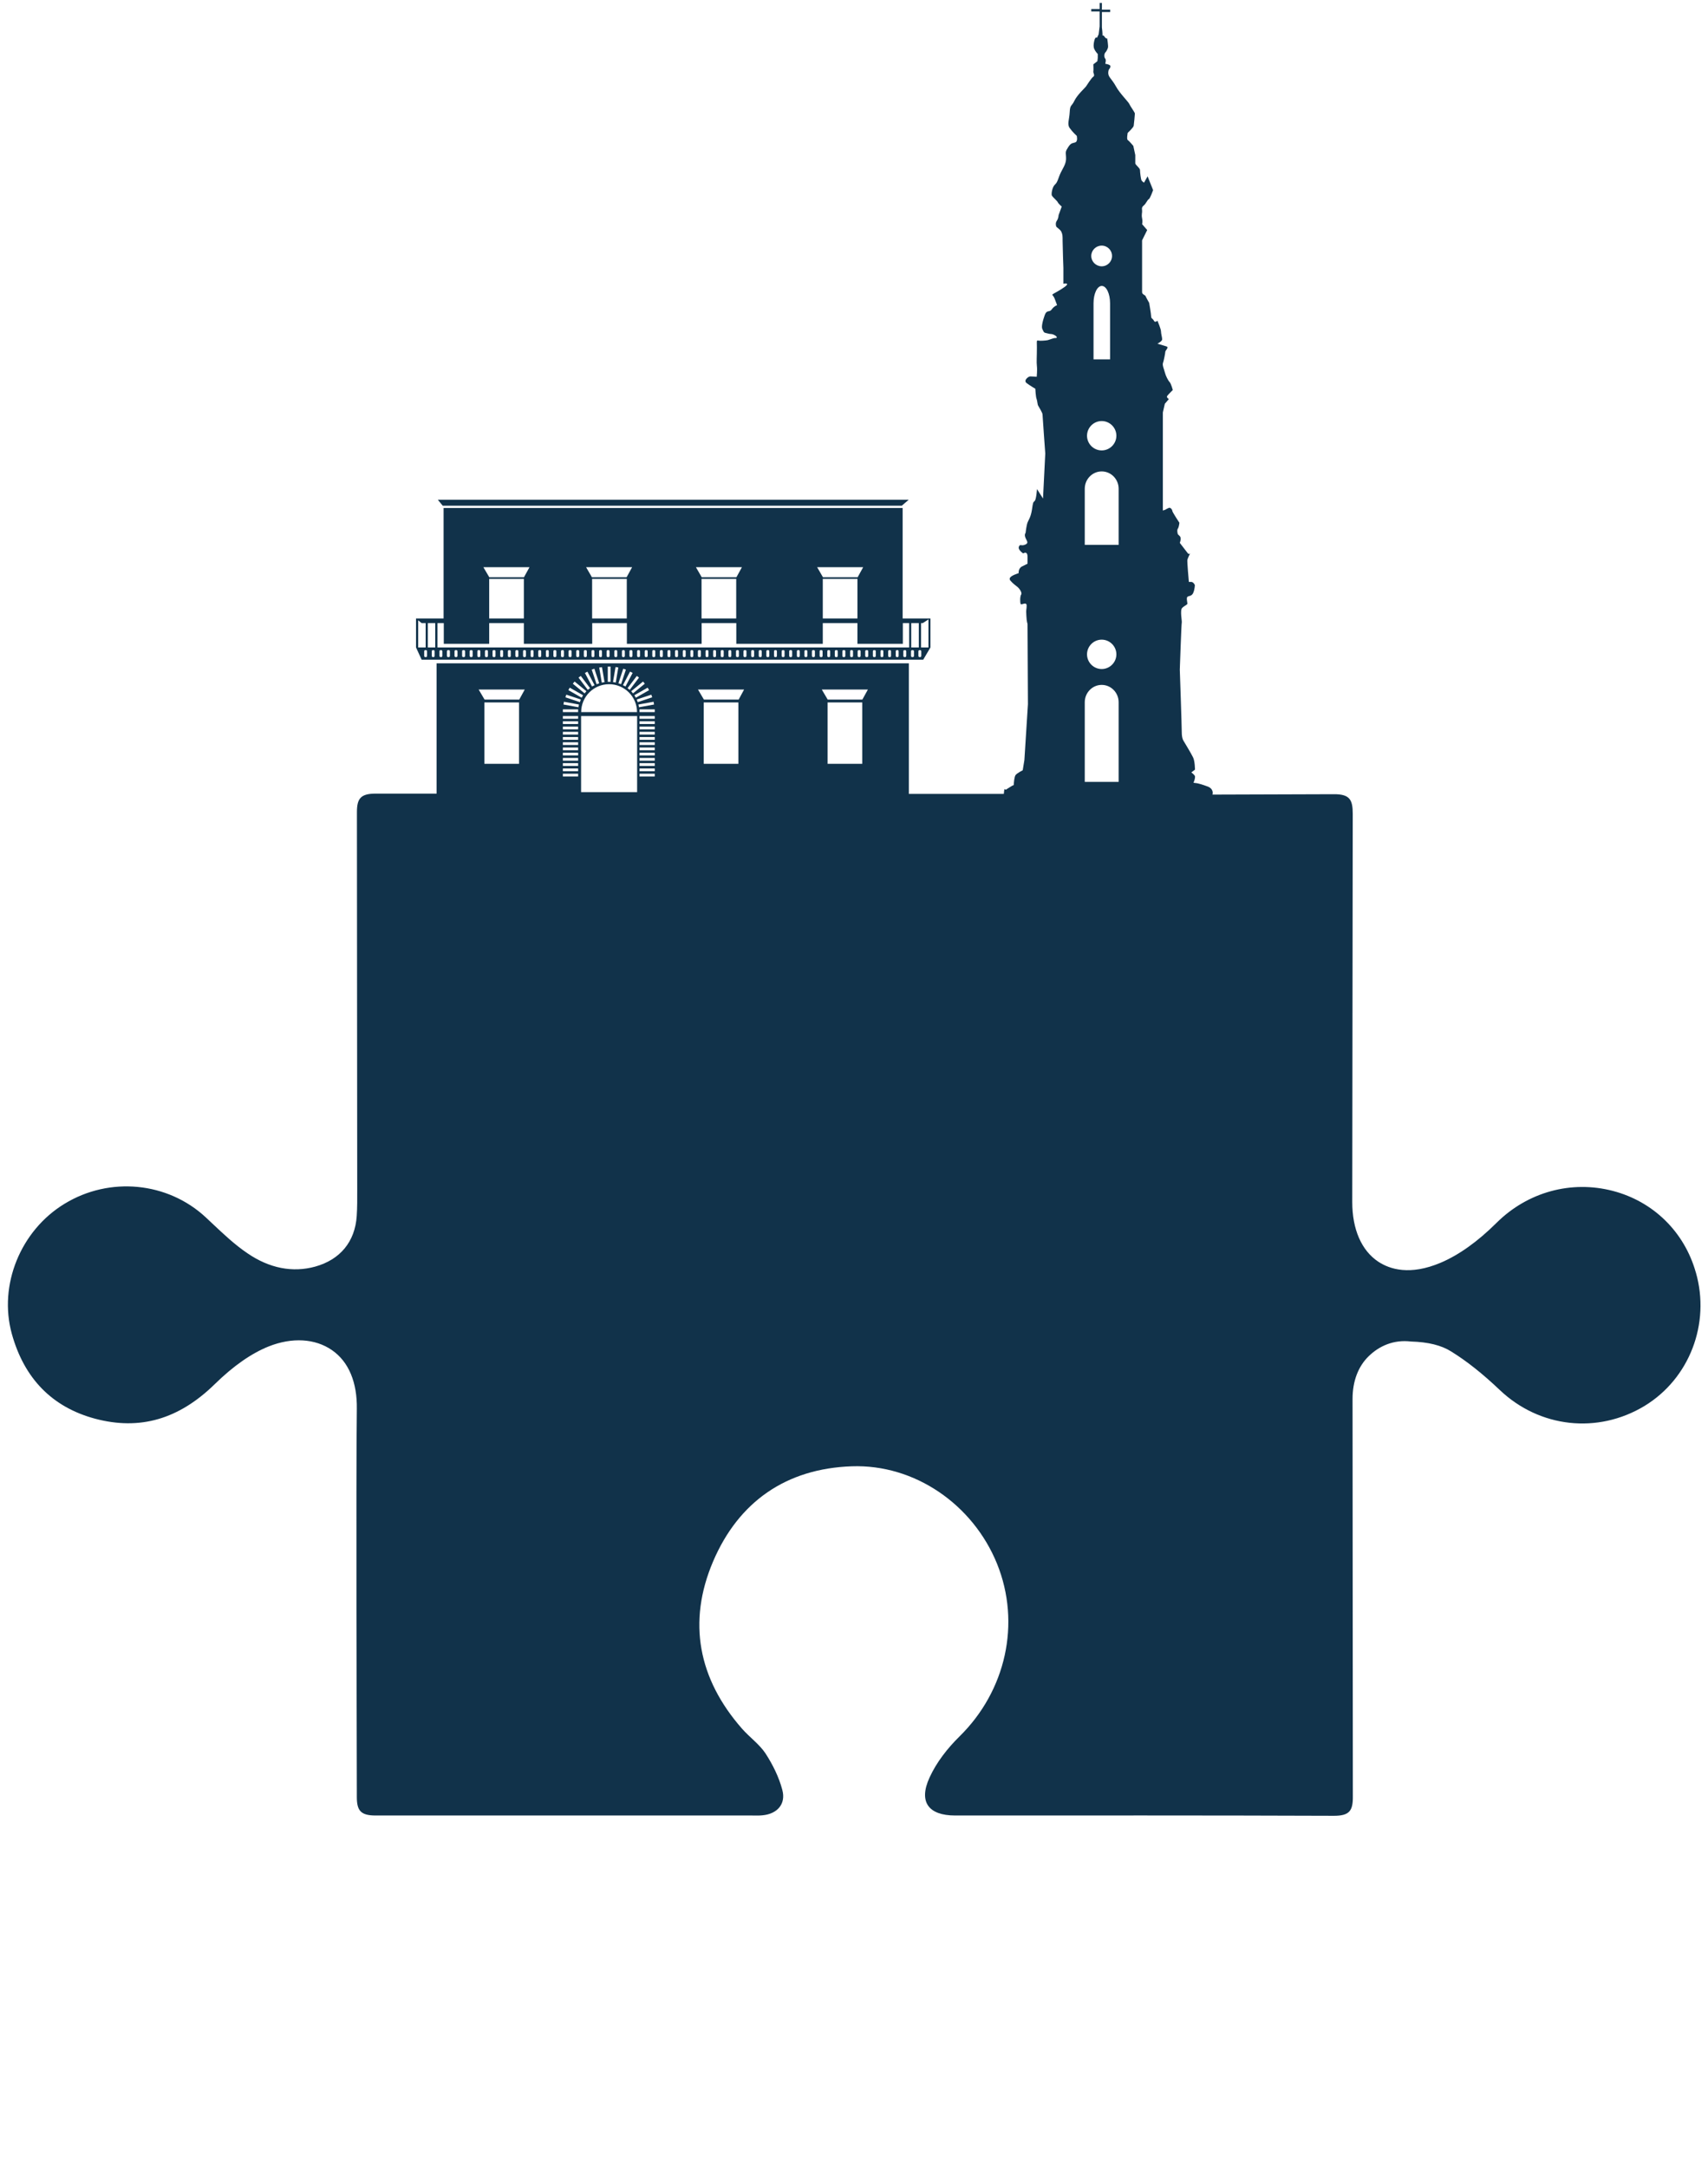 <?xml version="1.0" encoding="UTF-8"?><svg id="a" xmlns="http://www.w3.org/2000/svg" viewBox="0 0 173.42 220"><defs><style>.b{fill:#11324a;}</style></defs><polygon class="b" points="91.56 51.31 92.26 50.71 44.46 50.71 44.95 51.31 91.56 51.31"/><path class="b" d="M42.24,62.76v2.93h0l.57,1.24h50.93l.73-1.24h0v-2.94h-.22s-.75,0-.75,0h0s-.22,0-.22,0h0s-.77,0-.77,0h0s-.22,0-.22,0h0s-.64,0-.64,0v-11.21h-46.61v11.21h-.64s-.22,0-.22,0h0s-.75,0-.75,0h0s-.22,0-.22,0h0s-.76,0-.76,0h0s-.22,0-.22,0h0s0,0,0,0h0ZM43.36,66.55c0,.07-.05.12-.12.12h-.05c-.07,0-.12-.06-.12-.12v-.47c0-.07.05-.12.12-.12h.05c.07,0,.12.05.12.12v.47ZM44.13,66.55c0,.07-.05.12-.12.12h-.05c-.07,0-.12-.06-.12-.12v-.47c0-.07.05-.12.12-.12h.05c.07,0,.12.05.12.12v.47ZM44.91,66.55c0,.07-.05.12-.12.12h-.05c-.07,0-.12-.06-.12-.12v-.47c0-.07.05-.12.12-.12h.05c.07,0,.12.05.12.12v.47ZM45.68,66.55c0,.07-.06.12-.12.12h-.06c-.07,0-.12-.06-.12-.12v-.47c0-.07.06-.12.12-.12h.06c.07,0,.12.05.12.12v.47ZM46.45,66.55c0,.07-.06.12-.13.12h-.05c-.07,0-.12-.06-.12-.12v-.47c0-.07.05-.12.12-.12h.05c.07,0,.13.05.13.12v.47ZM47.22,66.55c0,.07-.06.12-.13.12h-.05c-.07,0-.12-.06-.12-.12v-.47c0-.07.05-.12.12-.12h.05c.07,0,.13.05.13.12v.47ZM47.99,66.55c0,.07-.06.12-.12.12h-.05c-.07,0-.13-.06-.13-.12v-.47c0-.07.06-.12.13-.12h.05c.07,0,.12.05.12.12v.47ZM48.77,66.55c0,.07-.06.12-.12.12h-.06c-.07,0-.12-.06-.12-.12v-.47c0-.07.05-.12.12-.12h.06c.07,0,.12.05.12.12v.47ZM49.54,66.55c0,.07-.06.12-.12.12h-.06c-.07,0-.12-.06-.12-.12v-.47c0-.07.06-.12.12-.12h.06c.07,0,.12.05.12.12v.47ZM50.31,66.55c0,.07-.05.12-.12.12h-.06c-.07,0-.12-.06-.12-.12v-.47c0-.07.05-.12.12-.12h.06c.07,0,.12.05.12.12v.47ZM51.08,66.55c0,.07-.05.12-.12.12h-.05c-.07,0-.12-.06-.12-.12v-.47c0-.07.05-.12.12-.12h.05c.07,0,.12.05.12.12v.47ZM51.86,66.55c0,.07-.05.12-.12.12h-.05c-.07,0-.12-.06-.12-.12v-.47c0-.07.05-.12.12-.12h.05c.07,0,.12.05.12.12v.47ZM52.63,66.55c0,.07-.05.12-.12.12h-.05c-.07,0-.13-.06-.13-.12v-.47c0-.07.06-.12.13-.12h.05c.07,0,.12.05.12.12v.47ZM53.4,66.55c0,.07-.05.12-.12.12h-.05c-.07,0-.12-.06-.12-.12v-.47c0-.07.05-.12.12-.12h.05c.07,0,.12.05.12.12v.47ZM54.17,66.55c0,.07-.05.12-.12.12h-.05c-.07,0-.12-.06-.12-.12v-.47c0-.07.05-.12.12-.12h.05c.07,0,.12.05.12.12v.47ZM54.95,66.55c0,.07-.06.12-.12.12h-.06c-.07,0-.12-.06-.12-.12v-.47c0-.07.06-.12.12-.12h.06c.07,0,.12.05.12.12v.47ZM55.72,66.55c0,.07-.05.12-.12.12h-.05c-.07,0-.12-.06-.12-.12v-.47c0-.07.05-.12.12-.12h.05c.07,0,.12.05.12.12v.47ZM56.49,66.55c0,.07-.06.12-.13.12h-.05c-.07,0-.12-.06-.12-.12v-.47c0-.07.05-.12.12-.12h.05c.07,0,.13.05.13.12v.47ZM57.26,66.55c0,.07-.06.12-.12.12h-.06c-.07,0-.12-.06-.12-.12v-.47c0-.07.06-.12.12-.12h.06c.07,0,.12.05.12.12v.47ZM58.03,66.55c0,.07-.05.12-.12.12h-.05c-.07,0-.13-.06-.13-.12v-.47c0-.07.06-.12.13-.12h.05c.07,0,.12.05.12.12v.47ZM58.81,66.55c0,.07-.06.12-.12.12h-.06c-.07,0-.12-.06-.12-.12v-.47c0-.07.05-.12.12-.12h.06c.07,0,.12.05.12.12v.47ZM59.58,66.55c0,.07-.06.12-.12.12h-.06c-.07,0-.12-.06-.12-.12v-.47c0-.07.05-.12.12-.12h.06c.07,0,.12.05.12.12v.47ZM60.35,66.55c0,.07-.05.12-.12.12h-.05c-.07,0-.12-.06-.12-.12v-.47c0-.07.05-.12.12-.12h.05c.07,0,.12.05.12.12v.47ZM61.12,66.55c0,.07-.05.12-.12.12h-.05c-.07,0-.12-.06-.12-.12v-.47c0-.07.05-.12.12-.12h.05c.07,0,.12.05.12.12v.47ZM61.89,66.55c0,.07-.05.12-.12.12h-.05c-.07,0-.13-.06-.13-.12v-.47c0-.07.06-.12.13-.12h.05c.07,0,.12.05.12.12v.47ZM62.67,66.55c0,.07-.05.12-.12.12h-.05c-.07,0-.12-.06-.12-.12v-.47c0-.07.05-.12.12-.12h.05c.07,0,.12.05.12.12v.47ZM63.44,66.55c0,.07-.05.12-.12.12h-.05c-.07,0-.12-.06-.12-.12v-.47c0-.07.05-.12.12-.12h.05c.07,0,.12.05.12.12v.47ZM64.21,66.55c0,.07-.06.12-.12.12h-.06c-.07,0-.12-.06-.12-.12v-.47c0-.07.05-.12.12-.12h.06c.07,0,.12.05.12.12v.47ZM64.98,66.55c0,.07-.05.12-.12.12h-.05c-.07,0-.12-.06-.12-.12v-.47c0-.07.05-.12.12-.12h.05c.07,0,.12.05.12.12v.47ZM65.76,66.55c0,.07-.06.12-.13.12h-.05c-.07,0-.12-.06-.12-.12v-.47c0-.07.06-.12.12-.12h.05c.07,0,.13.05.13.12v.47ZM66.53,66.55c0,.07-.06.12-.12.12h-.06c-.07,0-.12-.06-.12-.12v-.47c0-.07.06-.12.12-.12h.06c.07,0,.12.05.12.12v.47ZM67.3,66.55c0,.07-.05.12-.12.12h-.05c-.07,0-.13-.06-.13-.12v-.47c0-.07.06-.12.13-.12h.05c.07,0,.12.05.12.12v.47ZM68.07,66.55c0,.07-.05.12-.12.12h-.05c-.07,0-.13-.06-.13-.12v-.47c0-.07.06-.12.13-.12h.05c.07,0,.12.05.12.12v.47ZM68.84,66.55c0,.07-.06.12-.12.12h-.05c-.07,0-.13-.06-.13-.12v-.47c0-.07.06-.12.13-.12h.05c.07,0,.12.05.12.12v.47ZM69.62,66.55c0,.07-.05.12-.12.12h-.05c-.07,0-.12-.06-.12-.12v-.47c0-.07.05-.12.12-.12h.05c.07,0,.12.05.12.12v.47ZM70.39,66.55c0,.07-.05.12-.12.12h-.05c-.07,0-.12-.06-.12-.12v-.47c0-.07.05-.12.12-.12h.05c.07,0,.12.05.12.12v.47ZM71.16,66.55c0,.07-.05.12-.12.12h-.06c-.07,0-.12-.06-.12-.12v-.47c0-.07.05-.12.12-.12h.06c.07,0,.12.05.12.12v.47ZM71.93,66.55c0,.07-.05.12-.12.12h-.05c-.07,0-.12-.06-.12-.12v-.47c0-.07.05-.12.12-.12h.05c.07,0,.12.05.12.12v.47ZM72.7,66.55c0,.07-.05.12-.12.12h-.05c-.07,0-.12-.06-.12-.12v-.47c0-.07.05-.12.12-.12h.05c.07,0,.12.05.12.12v.47ZM73.48,66.55c0,.07-.06.12-.12.12h-.06c-.07,0-.12-.06-.12-.12v-.47c0-.07.05-.12.12-.12h.06c.07,0,.12.05.12.12v.47ZM74.25,66.55c0,.07-.05.12-.12.12h-.05c-.07,0-.12-.06-.12-.12v-.47c0-.07.05-.12.12-.12h.05c.07,0,.12.05.12.12v.47ZM75.02,66.55c0,.07-.05.12-.12.12h-.05c-.07,0-.12-.06-.12-.12v-.47c0-.07.06-.12.12-.12h.05c.07,0,.12.05.12.12v.47ZM75.79,66.55c0,.07-.06.12-.12.12h-.06c-.07,0-.12-.06-.12-.12v-.47c0-.07.06-.12.12-.12h.06c.07,0,.12.05.12.12v.47ZM76.57,66.55c0,.07-.05.12-.12.12h-.06c-.07,0-.12-.06-.12-.12v-.47c0-.07.06-.12.12-.12h.06c.07,0,.12.05.12.12v.47ZM77.34,66.55c0,.07-.06.12-.12.12h-.06c-.07,0-.12-.06-.12-.12v-.47c0-.07.05-.12.12-.12h.06c.07,0,.12.05.12.12v.47ZM78.11,66.55c0,.07-.06.12-.12.12h-.06c-.07,0-.12-.06-.12-.12v-.47c0-.07.06-.12.12-.12h.06c.07,0,.12.05.12.12v.47ZM78.88,66.55c0,.07-.05.12-.12.12h-.05c-.07,0-.12-.06-.12-.12v-.47c0-.07.05-.12.12-.12h.05c.07,0,.12.05.12.12v.47ZM79.66,66.55c0,.07-.05.12-.12.12h-.05c-.07,0-.12-.06-.12-.12v-.47c0-.07.05-.12.12-.12h.05c.07,0,.12.05.12.12v.47ZM80.43,66.55c0,.07-.05.12-.12.12h-.06c-.07,0-.12-.06-.12-.12v-.47c0-.07.05-.12.12-.12h.06c.07,0,.12.05.12.12v.47ZM81.2,66.55c0,.07-.05.12-.12.12h-.05c-.07,0-.12-.06-.12-.12v-.47c0-.07.05-.12.12-.12h.05c.07,0,.12.05.12.12v.47ZM81.97,66.55c0,.07-.05.12-.12.12h-.05c-.07,0-.12-.06-.12-.12v-.47c0-.07.05-.12.12-.12h.05c.07,0,.12.05.12.12v.47ZM82.74,66.55c0,.07-.06.12-.12.12h-.06c-.07,0-.12-.06-.12-.12v-.47c0-.07.05-.12.12-.12h.06c.07,0,.12.05.12.12v.47ZM83.52,66.55c0,.07-.06.12-.12.12h-.06c-.07,0-.12-.06-.12-.12v-.47c0-.07.05-.12.12-.12h.06c.07,0,.12.05.12.12v.47ZM84.29,66.55c0,.07-.05.12-.12.12h-.05c-.07,0-.12-.06-.12-.12v-.47c0-.07.05-.12.12-.12h.05c.07,0,.12.05.12.12v.47ZM85.06,66.55c0,.07-.06.12-.12.12h-.06c-.07,0-.12-.06-.12-.12v-.47c0-.07.06-.12.12-.12h.06c.07,0,.12.05.12.12v.47ZM85.83,66.55c0,.07-.06.12-.12.12h-.06c-.07,0-.12-.06-.12-.12v-.47c0-.07.06-.12.12-.12h.06c.07,0,.12.05.12.12v.47ZM86.61,66.55c0,.07-.05.12-.12.12h-.05c-.07,0-.12-.06-.12-.12v-.47c0-.07.05-.12.12-.12h.05c.07,0,.12.05.12.12v.47ZM87.38,66.55c0,.07-.06.12-.12.12h-.06c-.07,0-.12-.06-.12-.12v-.47c0-.07.06-.12.12-.12h.06c.07,0,.12.05.12.12v.47ZM88.15,66.55c0,.07-.05.12-.12.12h-.05c-.07,0-.13-.06-.13-.12v-.47c0-.07.06-.12.13-.12h.05c.07,0,.12.05.12.12v.47ZM88.92,66.55c0,.07-.05.12-.12.12h-.05c-.07,0-.12-.06-.12-.12v-.47c0-.07.05-.12.12-.12h.05c.07,0,.12.05.12.12v.47ZM89.69,66.55c0,.07-.05.12-.12.12h-.05c-.07,0-.12-.06-.12-.12v-.47c0-.07.05-.12.12-.12h.05c.07,0,.12.05.12.12v.47ZM90.47,66.55c0,.07-.05.12-.12.12h-.05c-.07,0-.12-.06-.12-.12v-.47c0-.07.05-.12.12-.12h.05c.07,0,.12.05.12.12v.47ZM91.24,66.55c0,.07-.05.12-.12.12h-.05c-.07,0-.12-.06-.12-.12v-.47c0-.07.05-.12.12-.12h.05c.07,0,.12.05.12.12v.47ZM92.01,66.55c0,.07-.05.12-.12.12h-.05c-.07,0-.12-.06-.12-.12v-.47c0-.07.05-.12.12-.12h.05c.07,0,.12.05.12.12v.47ZM92.8,66.55c0,.07-.06.12-.13.12h-.05c-.07,0-.12-.06-.12-.12v-.47c0-.07.06-.12.12-.12h.05c.07,0,.13.05.13.12v.47ZM93.54,66.55c0,.07-.05.12-.12.12h-.05c-.07,0-.12-.06-.12-.12v-.47c0-.07.05-.12.12-.12h.05c.07,0,.12.05.12.12v.47ZM93.69,63.22l.58-.37v2.84h-.75v-2.47h.18ZM93.29,63.22v2.47h-.77v-2.47h.77ZM63.64,62.75h-3.52v-4.02h3.52v4.02ZM74.75,62.75h-3.52v-4.02h3.52v4.02ZM87.06,62.75h-3.52v-4.02h3.52v4.02ZM87.64,57.55l-.56,1.02h-3.52l-.59-1.02h4.68ZM75.33,57.55l-.56,1.02h-3.52l-.59-1.02h4.68ZM64.18,57.55l-.56,1.02h-3.52l-.59-1.02h4.68ZM53.76,57.55l-.56,1.02h-3.52l-.6-1.02h4.68ZM49.67,58.73h3.52v4.02h-3.52v-4.02ZM45.06,63.22v2.1h4.61v-2.1h3.52v2.1h6.94v-2.1h3.52v2.1h7.59v-2.1h3.52v2.1h8.78v-2.1h3.52v2.1h4.61v-2.1h.64v2.47h-47.89v-2.47h.64ZM44.19,63.22v2.47h-.75v-2.47h.75ZM42.81,63.22h.41v2.47h-.76v-2.75l.35.28Z"/><path class="b" d="M172.18,129.09c-1.16-4.1-4.31-7.19-8.42-8.26-4.21-1.1-8.64.1-11.8,3.23-1.93,1.92-3.85,3.28-5.69,4.06-3.1,1.31-5.15.67-6.33-.11-1.7-1.13-2.64-3.28-2.64-6.05l.05-39.38c0-1.44-.3-2.01-1.92-2-4.62.02-7.71.03-12.33.04.07-.17.06-.61-.45-.81-.57-.22-1.16-.37-1.17-.35,0,0-.12-.01-.3-.04.12-.26.19-.59.14-.69-.08-.16-.36-.36-.36-.36l.37-.28s0-.84-.19-1.24c-.19-.4-.95-1.65-.95-1.65,0,0-.2-.24-.2-.88s-.2-6.38-.2-6.38c0,0,.16-4.66.2-4.78.04-.12-.2-1.24.04-1.48.24-.24.54-.32.53-.44,0-.12-.12-.57,0-.68.11-.12.43-.04.59-.4.16-.36.17-.8.17-.8,0,0-.14-.32-.37-.32h-.24s-.19-2.09-.15-2.24c.03-.14.23-.56.29-.68-.03.06-.14.17-.29-.04-.22-.28-.77-1-.77-1,0,0,.2-.48,0-.68l-.2-.2s-.12-.4,0-.56c.12-.16.16-.6.16-.6,0,0-.72-1.09-.72-1.2,0-.13-.16-.32-.28-.32-.12,0-.44.2-.44.2l-.24.08v-9.95l.2-.88.41-.48s-.28-.16-.17-.32c.12-.16.57-.6.57-.6,0,0-.17-.64-.32-.8-.16-.16-.4-.64-.48-.96-.08-.32-.28-.77-.2-.97.08-.2.24-1.04.24-1.16,0-.12.4-.44.12-.53-.28-.08-.92-.28-.92-.28,0,0,.48-.24.48-.44s-.12-.57-.12-.81-.36-1.08-.36-1.08c0,0-.24.24-.36,0-.12-.24-.28-.2-.28-.44s-.2-1.37-.2-1.37c0,0-.32-.56-.36-.68-.04-.12-.36-.17-.36-.41v-5.25l.52-1.05-.52-.6s.08-.2,0-.6c-.08-.4.03-.56,0-.8-.04-.24,0-.36.2-.52.2-.17.36-.57.48-.61.12-.03.44-.92.44-.92l-.56-1.4-.36.64s-.14-.08-.24-.2c-.09-.12-.17-.88-.17-1.08s-.48-.53-.48-.68v-.84l-.2-.93s-.44-.52-.57-.6c-.12-.08,0-.72,0-.72,0,0,.57-.52.61-.72.03-.2.12-1.13.12-1.24s-.48-.76-.56-.96c-.08-.21-.97-1.08-1.35-1.77-.38-.68-.62-.84-.74-1.12-.12-.28,0-.6,0-.6,0,0,.28-.32.12-.44-.16-.12-.48-.16-.48-.16,0,0,.12-.4,0-.52-.12-.12-.12-.48,0-.61.12-.12.24-.36.28-.52.04-.16-.08-.92-.08-.92,0,0-.1.08-.29-.2-.19-.28-.19.12-.19-.28,0-.15-.03-.39-.06-.64v-1.56h.84v-.24h-.84V.3h-.23v.62h-.85v.24h.85v1.51l-.1.81-.17.36s-.16-.2-.28.32q-.12.52,0,.8c.12.28.36.52.36.52v.41l-.04.32-.41.32s.03.61,0,.73c-.03.12.19.4,0,.52-.19.12-.64.84-.75,1-.12.16-.88.84-1.17,1.44-.28.6-.44.36-.48,1.16-.04.8-.28,1.21,0,1.61.28.4.72.8.72.8,0,0,.12.52-.12.64-.24.12-.43,0-.74.48-.3.48-.27.44-.23,1.04.04.61-.24.97-.52,1.53-.28.57-.32,1-.6,1.24-.28.24-.4.97-.32,1.12.08.16.56.56.6.68.04.12.4.44.4.44l-.32.88s0,.28-.16.53c-.17.24-.12.48-.08.6s.4.28.53.56c.12.28.12.4.12.93s.08,2.73.08,2.73v1.6s1-.2-.24.57c-1.24.76-.88.32-.64.96l.24.64s-.33.12-.55.44c-.22.32-.5,0-.7.56-.2.56-.37,1.2-.24,1.44.12.24.12.32.28.37.17.03.41.12.61.12s.64.24.56.36c-.08.12,0-.04-.48.12-.48.16-.36.16-1,.2-.64.04-.53-.28-.53.68s-.05,1.48,0,1.89c.05.41-.02,1.09-.02,1.09,0,0-.45-.04-.65-.04s-.73.41-.37.68c.37.28.88.57.88.57,0,0,.04.84.13,1.04.08.2.08.56.16.68.07.12.44.73.44.88s.28,3.97.28,3.97l-.23,4.57-.61-.96s-.07,1.04-.23,1.2c-.17.16-.17.12-.28.88-.12.76-.32,1-.44,1.29-.12.28-.21,1.08-.21,1.08,0,0-.16.16,0,.52.17.36.33.52-.07.68-.41.16-.48-.12-.61.2-.12.32.44.68.44.68,0,0,.44-.32.44.36v.68s-.16.08-.56.28c-.4.2-.34.68-.34.68,0,0-.26.08-.43.16-.16.08-.68.28-.4.61.28.32.48.44.72.64.24.21.48.61.36.77-.12.16-.12.84-.04.96.08.12.6-.28.6.16s-.08.28-.03,1.01c.03.72.12.76.12.88,0,.12.04,8.11.04,8.11l-.36,5.66-.17,1.04s-.56.28-.72.48c-.13.16-.18.77-.19,1.02-.04.01-.1.04-.21.1-.4.24-.44.28-.57.36-.12.08-.16-.36-.23.44,0,0,0,0,0,0h-9.64v-13.25h-47.95v13.22h-6.2c-1.52,0-1.89.51-1.89,1.88,0,.53,0,.94,0,.83,0,5.61.03,37.49.03,37.49,0,.88.01,1.77-.05,2.65-.17,2.6-1.67,4.43-4.22,5.14-2.29.63-4.65.17-6.87-1.35-1.32-.89-2.46-1.98-3.58-3.03l-.67-.63c-3.86-3.58-9.74-4.16-14.32-1.37-4.47,2.71-6.73,8.25-5.36,13.2,1.26,4.54,4.1,7.44,8.45,8.61,4.55,1.21,8.51.06,12.16-3.51,1.87-1.83,3.71-3.12,5.49-3.83,2.36-.93,4.69-.8,6.4.38,1.73,1.19,2.57,3.31,2.53,5.96-.09,7.14-.01,34.22,0,38.74,0-.5,0-.04,0,.63,0,1.37.37,1.89,1.9,1.89,6.3,0,27.04,0,38.18,0,.37,0,.75.02,1.11-.02,1.5-.14,2.4-1.15,2.01-2.58-.34-1.3-.97-2.56-1.7-3.69-.63-.95-1.63-1.65-2.4-2.53-4.42-5.04-5.55-10.8-2.93-16.95,2.59-6.07,7.43-9.43,14.07-9.66,6.41-.23,12.32,3.88,14.76,9.88,2.45,6.05.9,12.91-3.81,17.53-1.22,1.2-2.34,2.63-3.04,4.17-1.14,2.48-.1,3.85,2.6,3.85,13.33,0,25.13-.02,38.46.03,1.59,0,1.94-.52,1.92-2l-.03-40.29c0-1.8.57-3.31,1.65-4.35,1.06-1.03,2.52-1.69,4.28-1.48,1.75.05,3.09.38,4.1,1.02,1.57.97,3.18,2.25,4.93,3.91,4.03,3.82,9.92,4.48,14.68,1.61,4.56-2.77,6.71-8.34,5.22-13.54ZM65.91,70.02l-1.35.77-.15-.25,1.35-.77.14.25ZM65.47,69.37l-1.2.98-.18-.22,1.2-.98.18.22ZM64.88,68.75l-.94,1.24-.22-.17.94-1.24.22.17ZM64.23,68.28l-.72,1.37-.26-.13.72-1.38.26.13ZM63.28,67.85l.27.09-.49,1.48-.27-.09.49-1.48ZM62.5,67.68l.28.04-.26,1.53-.28-.05.26-1.53ZM61.71,67.63h.28v1.55h-.28v-1.55ZM61.12,67.68l.26,1.53-.28.05-.26-1.53.28-.04ZM60.35,67.85l.49,1.48-.27.09-.49-1.48.27-.09ZM59.64,68.14l.73,1.38-.26.13-.72-1.37.25-.13ZM58.97,68.58l.94,1.24-.23.17-.94-1.24.23-.17ZM58.34,69.15l1.2.98-.18.22-1.2-.98.18-.22ZM57.85,69.77l1.35.77-.14.25-1.35-.77.14-.25ZM52.7,77.5h-3.52v-6.23h3.52v6.23ZM52.72,70.98h-3.52l-.6-1.02h4.68l-.56,1.02ZM58.7,78.78h-1.55v-.28h1.55v.28ZM58.7,78.25h-1.55v-.28h1.55v.28ZM58.7,77.71h-1.55v-.28h1.55v.28ZM58.7,77.18h-1.55v-.28h1.55v.28ZM58.7,76.65h-1.55v-.28h1.55v.28ZM58.7,76.12h-1.55v-.28h1.55v.28ZM58.7,75.59h-1.55v-.28h1.55v.28ZM58.7,75.06h-1.55v-.28h1.55v.28ZM58.7,74.53h-1.55v-.28h1.55v.28ZM58.7,74h-1.55v-.28h1.55v.28ZM58.7,73.46h-1.55v-.28h1.55v.28ZM58.7,72.93h-1.55v-.28h1.55v.28ZM58.7,72.25h-1.55v-.28h1.55v.28ZM58.74,71.76l-1.53-.28.05-.28,1.52.28-.05.28ZM58.88,71.24l-1.47-.49.09-.27,1.47.49-.09.27ZM64.69,80.37h-5.69v-7.72h5.69v7.72ZM59.01,72.25c0-1.57,1.27-2.83,2.83-2.83s2.84,1.26,2.84,2.83h-5.67ZM64.66,70.97l1.47-.49.09.27-1.47.49-.09-.27ZM64.83,71.48l1.53-.28.05.28-1.53.28-.06-.28ZM66.48,78.78h-1.55v-.28h1.55v.28ZM66.48,78.25h-1.55v-.28h1.55v.28ZM66.48,77.71h-1.55v-.28h1.55v.28ZM66.48,77.18h-1.55v-.28h1.55v.28ZM66.48,76.65h-1.55v-.28h1.55v.28ZM66.48,76.12h-1.55v-.28h1.55v.28ZM66.48,75.59h-1.55v-.28h1.55v.28ZM66.48,75.06h-1.55v-.28h1.55v.28ZM66.48,74.53h-1.55v-.28h1.55v.28ZM66.48,74h-1.55v-.28h1.55v.28ZM66.48,73.46h-1.55v-.28h1.55v.28ZM66.48,72.93h-1.55v-.28h1.55v.28ZM66.48,72.25h-1.55v-.28h1.55v.28ZM74.97,77.5h-3.52v-6.23h3.52v6.23ZM74.99,70.98h-3.52l-.6-1.02h4.68l-.55,1.02ZM87.55,77.5h-3.52v-6.23h3.52v6.23ZM87.56,70.98h-3.52l-.6-1.02h4.68l-.56,1.02ZM111.86,24.92c.58,0,1.05.47,1.05,1.05s-.47,1.05-1.05,1.05-1.06-.47-1.06-1.05.48-1.05,1.06-1.05ZM112.71,30.77v5.69h-1.68v-5.69c0-.97.37-1.76.84-1.76s.84.8.84,1.76ZM111.86,42.72c.82,0,1.49.67,1.49,1.49s-.67,1.49-1.49,1.49-1.49-.67-1.49-1.49.67-1.49,1.49-1.49ZM113.58,79.33h-3.44v-8.08c0-.97.77-1.76,1.72-1.76s1.72.79,1.72,1.76v8.08ZM110.37,66.39c0-.82.67-1.49,1.49-1.49s1.49.67,1.49,1.49-.67,1.49-1.49,1.49-1.49-.67-1.49-1.49ZM113.58,55.28h-3.44v-5.69c0-.97.77-1.76,1.72-1.76s1.72.79,1.72,1.76v5.69Z"/></svg>